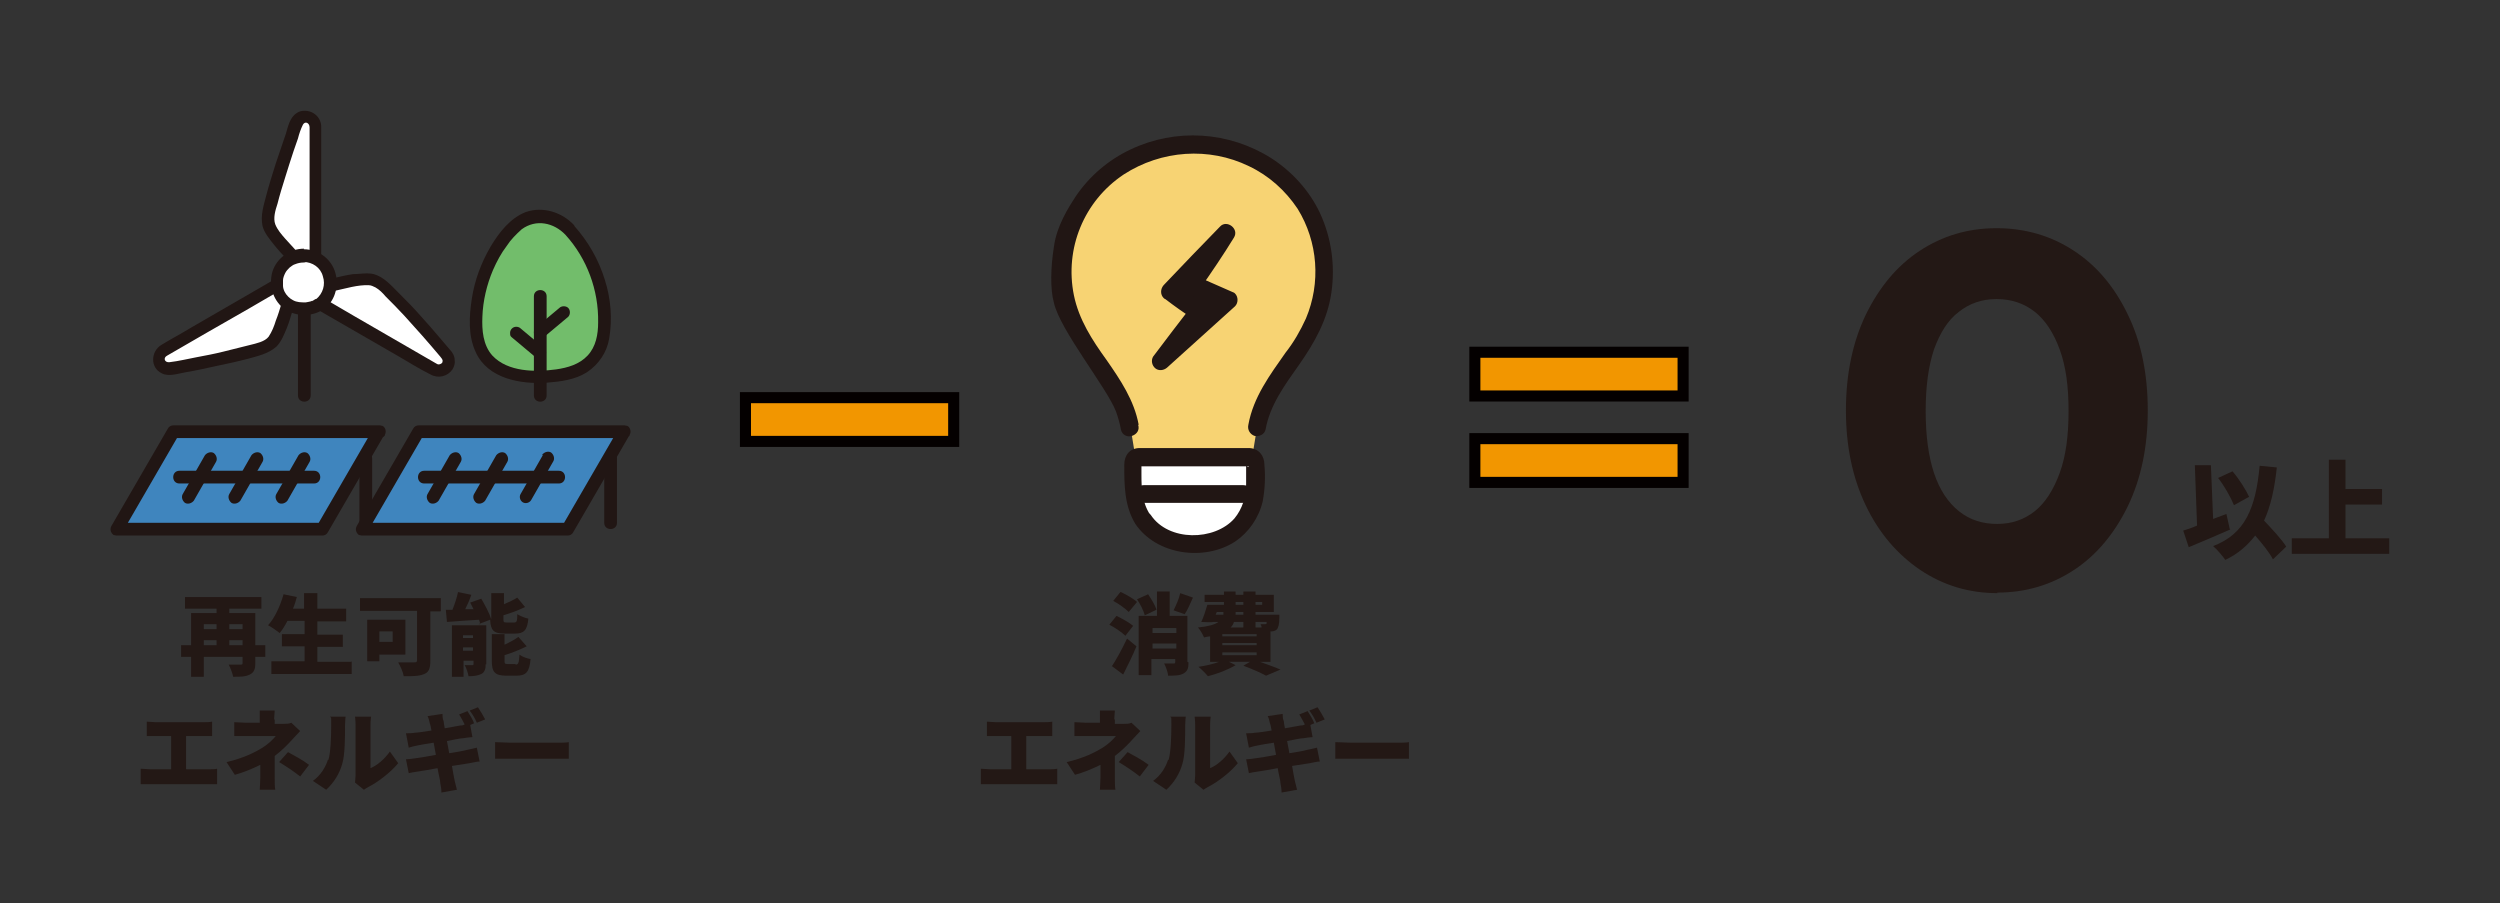 <?xml version="1.0" encoding="UTF-8"?>
<svg id="_レイヤー_1" data-name="レイヤー_1" xmlns="http://www.w3.org/2000/svg" version="1.1" viewBox="0 0 451.4 163.1">
  <rect x="0" y="0" width="451.4" height="163.1" fill="#333333" stroke="none"/>
  <!-- Generator: Adobe Illustrator 29.3.1, SVG Export Plug-In . SVG Version: 2.1.0 Build 151)  -->
  <defs>
    <style>
      .st0 {
        fill: #f29600;
      }

      .st1 {
        fill: #211614;
      }

      .st2 {
        fill: #231815;
      }

      .st3 {
        fill: #72bd6b;
      }

      .st4 {
        fill: #f7d373;
      }

      .st5 {
        fill: #fff;
      }

      .st6 {
        fill: #3f85be;
      }

      .st7 {
        fill: none;
        stroke: #040000;
        stroke-miterlimit: 10;
        stroke-width: 2px;
      }
    </style>
  </defs>
  <path class="st5" d="M54.9,46.1c-2.6,0-4.8,2-4.8,4.6,0,0,0,.1,0,.2-.1,2.6,1.8,4.8,4.4,4.9.1,0,.3,0,.4,0,2.9,0,4.8-2,4.8-4.9,0-2.6-2-4.8-4.7-4.8,0,0-.1,0-.2,0"/>
  <path class="st5" d="M53,23.6c-1.8,4.8-3.3,9.8-4.6,14.8-.1.7-.1,1.5,0,2.2.3,1.5,3.1,4.5,4.3,5.7l.2.2c1.3-.5,2.7-.5,4,0v-23.6c0-1-.8-1.8-1.8-1.8-.7,0-1.4.5-1.7,1.2-.2.4-.3.9-.5,1.3"/>
  <path class="st5" d="M79.8,63.2c-3.3-4-6.9-7.8-10.6-11.5-.6-.5-1.2-.9-1.9-1.1-1.5-.5-5.4.5-7.1.9,0,0-.2,0-.5.2-.1,1.3-.8,2.5-1.9,3.3h.2c0,.1,20.3,11.9,20.3,11.9.8.5,1.9.2,2.4-.6.4-.6.3-1.4-.2-2-.3-.3-.5-.6-.8-.9"/>
  <path class="st5" d="M32.2,66.3c4.9-.9,10.1-2,15-3.4.7-.2,1.3-.6,1.9-1.1,1.2-1,2.3-4.9,2.8-6.6,0,0,0-.1.1-.4-1.1-.8-1.8-2.1-1.9-3.4h-.3c0,.1-20.3,11.9-20.3,11.9-.8.5-1.1,1.6-.7,2.4.4.6,1.1,1,1.8.9.5,0,1-.2,1.4-.3"/>
  <path class="st1" d="M64.9,82.8v11.6c0,1.5,2.3,1.5,2.3,0v-11.6c0-1.5-2.3-1.5-2.3,0"/>
  <polygon class="st6" points="68.5 77.9 68.5 77.9 31.3 77.9 21.1 95.5 58.3 95.5 68.5 77.9"/>
  <path class="st1" d="M69.5,78.5h0c.3-.6.1-1.3-.4-1.6-.2,0-.4-.1-.5-.1H31.3c-.4,0-.8.2-1,.6l-10.2,17.6c-.3.6-.1,1.2.4,1.6.2,0,.4.1.5.1h37.2c.4,0,.8-.2,1-.6l10.2-17.6c.7-1.3-1.2-2.4-2-1.1l-10.2,17.6,1-.6H21.1l1,1.7,10.2-17.6-1,.6h37.2l-1-1.7h0c-.7,1.3,1.2,2.4,2,1.2"/>
  <path class="st1" d="M37,82.2l-4,7c-.3.5-.1,1.2.4,1.6.5.3,1.2.1,1.6-.4l4-7c.3-.5.1-1.2-.4-1.6-.5-.3-1.2-.1-1.6.4,0,0,0,0,0,0h0Z"/>
  <path class="st1" d="M45.4,82.2l-4,7c-.3.5-.1,1.2.4,1.6.5.3,1.2.1,1.6-.4,0,0,0,0,0,0l4-7c.3-.5.1-1.2-.4-1.6-.5-.3-1.2-.1-1.6.4h0Z"/>
  <path class="st1" d="M53.9,82.2l-4,7c-.3.5-.1,1.2.4,1.6.5.3,1.2.1,1.6-.4l4-7c.3-.5.1-1.2-.4-1.6-.5-.3-1.2-.1-1.6.4Z"/>
  <path class="st1" d="M32.4,87.3h24.3c1.5,0,1.5-2.3,0-2.3h-24.3c-1.5,0-1.5,2.3,0,2.3"/>
  <path class="st1" d="M109.1,82.8v11.6c0,1.5,2.3,1.5,2.3,0v-11.6c0-1.5-2.3-1.5-2.3,0"/>
  <polygon class="st6" points="112.7 77.9 112.7 77.9 75.5 77.9 65.3 95.5 102.5 95.5 112.7 77.9"/>
  <path class="st1" d="M113.7,78.5h0c.3-.6.1-1.3-.4-1.6-.2,0-.4-.1-.5-.1h-37.2c-.4,0-.8.2-1,.6l-10.2,17.6c-.3.6-.1,1.2.4,1.6.2,0,.4.1.5.1h37.2c.4,0,.8-.2,1-.6l10.2-17.6c.7-1.3-1.2-2.4-2-1.1l-10.2,17.6,1-.6h-37.2l1,1.7,10.2-17.6-1,.6h37.2l-1-1.7h0c-.7,1.3,1.2,2.4,2,1.2"/>
  <path class="st1" d="M81.2,82.2l-4,7c-.3.5-.1,1.2.4,1.6.5.3,1.2.1,1.6-.4l4-7c.3-.5.1-1.2-.4-1.6-.5-.3-1.2-.1-1.6.4h0s0,0,0,0Z"/>
  <path class="st1" d="M89.6,82.2l-4,7c-.3.5-.1,1.2.4,1.6.5.3,1.2.1,1.6-.4l4-7c.3-.5.1-1.2-.4-1.6-.5-.3-1.2-.1-1.6.4"/>
  <path class="st1" d="M98,82.2l-4,7c-.3.5-.1,1.2.4,1.5.5.3,1.2.1,1.5-.4l4-7c.3-.5.1-1.2-.4-1.6-.5-.3-1.2-.1-1.6.4h0Z"/>
  <path class="st1" d="M76.6,87.3h24.3c1.5,0,1.5-2.3,0-2.3h-24.3c-1.5,0-1.5,2.3,0,2.3"/>
  <path class="st3" d="M102.6,41.2c-2.6-2.8-7.1-2.9-9.8-.3,0,0-.2.2-.3.3-2.1,2.2-3.7,4.8-4.9,7.7-.5,1.2-.9,2.4-1.1,3.7-.2,1.2-.3,2.4-.4,3.7-.1,2.2-.3,4.4.5,6.4.7,1.8,2,3.2,3.7,4.1,1.7.9,5.3,1.3,7.2,1.3s5.5-.5,7.2-1.3c1.7-.9,3-2.3,3.7-4.1.8-2,.7-4.3.5-6.4,0-1.2-.2-2.4-.4-3.7-.2-1.3-.6-2.5-1.1-3.7-1.1-2.8-2.8-5.4-4.9-7.7"/>
  <path class="st1" d="M103.7,40.7c-2.2-2.4-5.7-3.5-8.8-2.4-2.8,1.1-4.8,3.7-6.3,6.2-1.7,2.9-2.9,6.1-3.4,9.4-.5,3.2-.7,6.7.7,9.7,2.2,4.8,8.1,5.8,12.8,5.5,2.5-.2,5.1-.5,7.3-1.9,2.1-1.4,3.6-3.6,4-6.1.6-3.5.3-7.2-.8-10.6-1.1-3.6-3-6.9-5.5-9.7-1-1.1-2.6.5-1.6,1.6,3.9,4.3,6,10,5.9,15.8,0,2.2-.4,4.4-1.9,6-1.5,1.6-3.6,2.2-5.7,2.5-3.7.5-8.7.5-11.5-2.5-1.7-1.9-1.9-4.6-1.8-7,.1-2.9.8-5.8,1.9-8.4.7-1.6,1.5-3.1,2.5-4.4.7-1.1,1.7-2.1,2.7-3,2.6-1.9,5.8-1.2,7.9,1,1,1.1,2.6-.5,1.6-1.6"/>
  <path class="st1" d="M96.4,53.5v17.9c0,1.5,2.3,1.5,2.3,0v-17.9c0-1.5-2.3-1.5-2.3,0"/>
  <path class="st1" d="M101,55.6l-4.3,3.6c-.4.4-.4,1.2,0,1.6.4.4,1.2.4,1.6,0l4.3-3.6c.4-.4.4-1.2,0-1.6-.4-.4-1.2-.4-1.6,0"/>
  <path class="st1" d="M92.4,60.9l4.3,3.6c.2.2.5.3.8.3.6,0,1.1-.5,1.1-1.1s-.1-.6-.3-.8l-4.3-3.6c-.2-.2-.5-.3-.8-.3-.6,0-1.1.5-1.1,1.1s.1.6.3.8"/>
  <path class="st1" d="M58,46.3v-17c0-2.1,0-4.3,0-6.4,0-1.6-1.3-2.9-3-2.9-.5,0-1,.1-1.4.4-1.3.8-1.6,2.5-2,3.8-.6,1.8-1.2,3.5-1.8,5.3-.6,1.9-1.2,3.8-1.7,5.7-.5,1.9-1.1,3.7-.7,5.6.3,1.2,1.2,2.3,2,3.3.8,1,1.7,2,2.6,2.9,1,1.1,2.6-.5,1.6-1.6-.7-.8-1.4-1.5-2.1-2.3-.7-.8-1.4-1.6-1.8-2.6-.4-1.1,0-2.5.4-3.7.4-1.6.9-3.2,1.4-4.8.5-1.6,1-3.2,1.5-4.7.3-.8.5-1.5.8-2.3.2-.8.5-1.7.9-2.5.4-.7,1.2-.3,1.2.5,0,5.6,0,11.2,0,16.9v6.4c0,1.5,2.3,1.5,2.3,0h0Z"/>
  <path class="st1" d="M54.9,44.9c-2.6,0-4.9,1.7-5.7,4.1-.7,2.4,0,5,1.9,6.6,2,1.5,4.7,1.7,6.9.5,2.2-1.2,3.1-3.8,2.7-6.2-.5-2.9-3-4.9-5.9-4.9-1.5,0-1.5,2.2,0,2.3,1.6,0,3.1,1,3.5,2.6.5,1.5,0,3.1-1.2,4.1.2-.1-.1,0-.1,0,0,0-.1,0-.2.1,0,0-.2.1-.3.2-.3.2,0,0-.1,0-.4.2-.8.2-1.2.3-.8,0-1.6,0-2.3-.4-.6-.3-1.2-.9-1.5-1.5-.2-.4-.3-.8-.3-1.1,0,0,0,.2,0,0,0-.1,0-.3,0-.4,0-.1,0-.2,0-.3s0-.4,0-.3c0-.4.2-.9.4-1.3.2-.4.5-.7.8-1,.3-.2.6-.5,1-.6.5-.2,1-.3,1.5-.3,1.5,0,1.5-2.3,0-2.3"/>
  <path class="st1" d="M57.5,56l14.4,8.3c1.9,1.1,3.8,2.3,5.8,3.3,1.4.8,3.1.4,4-.9.3-.5.5-1.1.4-1.7,0-.7-.4-1.4-.9-1.9-.6-.7-1.1-1.3-1.7-2-1.2-1.4-2.3-2.7-3.5-4-1.3-1.5-2.7-2.9-4.1-4.3-1.3-1.3-2.6-2.8-4.4-3.3-1.2-.3-2.6,0-3.8,0-1.3.2-2.5.5-3.8.8-1.4.3-.8,2.5.6,2.2,1.9-.4,4.1-1.1,6.1-1,.4,0,.8.2,1.2.4.7.4,1.3,1,1.8,1.6,1.1,1.1,2.3,2.3,3.4,3.5,2.2,2.4,4.4,4.9,6.5,7.4.2.3.5.5.4.9,0,.3-.4.5-.7.5-.2,0-.3-.1-.5-.2l-14.7-8.5-5.3-3.1c-1.3-.7-2.4,1.2-1.1,2h0Z"/>
  <path class="st1" d="M49.3,50.6l-14.7,8.5c-1.8,1.1-3.7,2.1-5.5,3.2-1.9,1.2-2,4.1.1,5.1,1.3.7,3.1,0,4.4-.2,1.8-.3,3.6-.7,5.4-1.1,1.9-.4,3.8-.8,5.7-1.3,1.8-.5,3.7-.9,5.2-2.2.9-.9,1.4-2.2,1.9-3.4.5-1.2.8-2.5,1.2-3.7.4-1.4-1.8-2-2.2-.6-.3,1-.6,2-1,3-.3,1-.7,2-1.3,2.9-.7.9-2.2,1.2-3.4,1.5-1.6.4-3.2.8-4.8,1.2-1.6.4-3.2.7-4.8,1-1.6.3-3.2.7-4.9.9-.9.1-1.2-.8-.4-1.2,4.8-2.8,9.7-5.6,14.6-8.4l5.5-3.2c1.3-.7.1-2.7-1.1-2h0Z"/>
  <path class="st1" d="M56.1,71.4c0-5,0-10,0-15,0-1.5-2.3-1.5-2.3,0,0,5,0,10,0,15,0,1.5,2.3,1.5,2.3,0"/>
  <path class="st4" d="M203.1,29.4c-3.7,2.1-6.8,5.3-8.8,9.1-3.4,6.7-3.3,14.7.3,21.3,3.3,6,8.3,10.5,9.5,17.2l.9,5.5h21.1l.9-5.5c1.2-6.7,6.2-11.1,9.5-17.2,3.5-6.7,3.6-14.6.3-21.3-3.9-7.7-12.5-12.5-21.2-12.5-4.4,0-8.7,1.2-12.4,3.4"/>
  <path class="st1" d="M205.6,76.7c-.8-4.4-3.3-8.1-5.8-11.7-2.6-3.6-5-7.3-5.9-11.7-1.7-8.4,1.8-17,9-21.8,6.8-4.4,15.4-5,22.6-1.5,3.6,1.7,6.6,4.4,8.8,7.7,3.7,6,4.2,13.4,1.5,19.8-1,2.2-2.2,4.3-3.7,6.2-2.8,4-5.8,8-6.7,13-.2.9.3,1.7,1.1,2,.9.2,1.8-.3,2-1.1.8-4.5,3.5-8.1,6.1-11.8,2.8-4,5.1-8.1,5.8-13,.7-4.9,0-9.9-2.1-14.4-1.9-4-5-7.4-8.7-9.8-7.7-4.9-17.3-5.5-25.5-1.6-4,1.9-7.4,4.8-9.9,8.5-1.3,2-3.4,5.3-3.9,9-.6,3.8-.7,7.7,0,10.2,1.1,4.9,9.6,15.4,11.2,19.6.4,1.1.7,2.2.9,3.3.2.9,1.1,1.4,2,1.1.9-.3,1.4-1.1,1.1-2Z"/>
  <path class="st5" d="M206.3,93.8c-1.2-1.9-1.8-4.1-1.8-6.4v-3.8c0-.6.5-1.1,1.1-1.1h19.9c.6,0,1.1.5,1.1,1.1v3.8c0,6.5-4.4,10.8-11,10.8-4,0-7.3-1.5-9.2-4.4"/>
  <path class="st1" d="M207.7,93c-1.5-2.3-1.6-4.7-1.6-7.3v-1.2c0-.2,0-.4,0-.6v-.2c0,.3-.2.5-.5.5,0,0,.1,0,.1,0,.4,0,.8,0,1.2,0h17.8c0,0,.7,0,.8,0-.4.6-.4-1-.5-.4,0,.4,0,.8,0,1.2,0,.8,0,1.6,0,2.4,0,2.3-.7,4.5-2.1,6.2-3.6,4.1-11.9,4.2-15.1-.6-1.2-1.7-4-.1-2.8,1.6,3.8,5.6,12.4,6.8,18,3.2,2.5-1.7,4.3-4.3,5-7.3.4-2.2.5-4.4.3-6.6,0-1.6-1-2.9-2.7-3-.3,0-.5,0-.8,0h-17.5c-.5,0-1,0-1.5,0-1.8,0-2.8,1.3-2.8,3,0,3.7,0,7.4,2,10.7,1.1,1.8,3.9.1,2.8-1.6"/>
  <path class="st1" d="M206.5,90.8h18c2.1,0,2.1-3.2,0-3.2h-18c-2.1,0-2.1,3.2,0,3.2"/>
  <path class="st1" d="M216.5,56.3c-1.3-.9-3.7-2.6-5.2-3.7,3.1-3.3,6.8-7.1,10.2-10.6-2.1,3.3-4,6.1-6.1,9.2,2,.9,4.8,2.1,6.6,2.9-4,3.6-8.3,7.4-12.3,11.1,1.9-2.6,6.5-8.5,6.8-8.9"/>
  <path class="st1" d="M217.3,54.9c-1.7-1.2-3.5-2.5-5.2-3.7l.3,2.5c3.4-3.5,6.8-7.1,10.2-10.6l-2.5-2c-2,3.1-4.1,6.2-6.1,9.2-.4.8-.2,1.8.6,2.2,2.2,1,4.4,2,6.6,2.9l-.3-2.5c-4.1,3.7-8.2,7.4-12.3,11.1l2.5,2c1.3-1.7,2.6-3.5,3.9-5.2.6-.8,1.2-1.6,1.8-2.4l.7-.9c0,0,.3-.4.1-.1-.2.2,0,0,0,0,.6-.6.6-1.6,0-2.3-.6-.6-1.7-.6-2.3,0-2.4,3.1-4.7,6.1-7.1,9.3-.4.7-.2,1.6.4,2.1.6.5,1.5.4,2.1-.1,4.1-3.7,8.2-7.4,12.3-11.1.6-.6.6-1.7,0-2.3,0,0-.2-.2-.3-.2-2.2-1-4.4-1.9-6.6-2.9l.6,2.2c2.1-3,4.2-6.1,6.1-9.2,1-1.6-1.3-3.3-2.5-2-3.4,3.5-6.8,7-10.2,10.6-.6.7-.6,1.7,0,2.3,0,0,.2.2.3.2,1.7,1.3,3.4,2.5,5.2,3.7.8.4,1.8.2,2.2-.6.4-.8.2-1.8-.6-2.2"/>
  <rect class="st0" x="134.6" y="71.8" width="37.6" height="7.9"/>
  <rect class="st7" x="134.6" y="71.8" width="37.6" height="7.9"/>
  <rect class="st0" x="266.3" y="63.6" width="37.6" height="7.9"/>
  <rect class="st7" x="266.3" y="63.6" width="37.6" height="7.9"/>
  <rect class="st0" x="266.3" y="79.2" width="37.6" height="7.9"/>
  <rect class="st7" x="266.3" y="79.2" width="37.6" height="7.9"/>
  <path class="st2" d="M360.7,107.1c-5.2,0-9.8-1.4-14-4.2-4.1-2.8-7.4-6.6-9.8-11.6-2.4-5-3.6-10.7-3.6-17.2s1.2-12.3,3.6-17.3c2.4-4.9,5.6-8.8,9.7-11.5,4.1-2.7,8.7-4.1,13.9-4.1s9.9,1.4,14,4.1c4.1,2.7,7.3,6.5,9.7,11.5,2.4,4.9,3.6,10.7,3.6,17.3s-1.2,12.3-3.6,17.3c-2.4,4.9-5.6,8.8-9.7,11.5-4.1,2.7-8.7,4.1-13.9,4.1ZM360.6,94.6c2.7,0,4.9-.8,6.8-2.3s3.4-3.9,4.5-6.9c1.1-3,1.6-6.7,1.6-11.2s-.5-8.1-1.6-11.1c-1.1-3-2.6-5.3-4.5-6.8-1.9-1.5-4.2-2.3-6.9-2.3s-4.9.8-6.8,2.3c-2,1.5-3.4,3.8-4.5,6.8-1,3-1.5,6.7-1.5,11.1s.5,8.2,1.5,11.2c1,3,2.5,5.3,4.5,6.9,2,1.6,4.3,2.3,6.9,2.3Z"/>
  <g>
    <path class="st2" d="M402.7,95.6c-2.5,1.1-5.3,2.3-7.5,3.2l-1-3c.7-.2,1.6-.5,2.5-.9l-.4-10.9h2.9c0-.1.4,9.7.4,9.7.8-.3,1.6-.6,2.4-.9l.6,2.7ZM410.4,101c-.6-1.2-1.9-2.8-3.2-4.3-1.4,1.8-3.1,3.3-5.4,4.4-.4-.6-1.5-1.9-2.2-2.5,5.8-2.2,7.7-6.9,8.4-14.5l3.1.3c-.4,3.8-1.1,7-2.3,9.6,1.5,1.6,3.2,3.4,4,4.7l-2.4,2.3ZM403.3,91.1c-.5-1.3-1.7-3.4-2.8-4.8l2.6-1.2c1.2,1.4,2.4,3.3,3,4.6l-2.7,1.5Z"/>
    <path class="st2" d="M431.4,97.2v2.8h-17.6v-2.8h6.7v-14.2h3v5.3h6.6v2.8h-6.6v6.1h7.9Z"/>
  </g>
  <g>
    <path class="st2" d="M47.9,118.6h-1.8v1.1c0,1.1-.2,1.7-1,2.1s-1.7.4-3,.4c-.1-.6-.5-1.6-.8-2.2.8,0,1.8,0,2.1,0s.4,0,.4-.3v-1.1h-7v3.6h-2.3v-3.6h-1.8v-2.1h1.8v-5.8h4.6v-.8h-5.7v-2.1h13.8v2.1h-5.8v.8h4.7v5.8h1.8v2.1ZM36.8,112.7v.9h2.3v-.9h-2.3ZM36.8,116.5h2.3v-.9h-2.3v.9ZM41.4,112.7v.9h2.4v-.9h-2.4ZM43.8,116.5v-.9h-2.4v.9h2.4Z"/>
    <path class="st2" d="M63.5,119.4v2.3h-14.5v-2.3h6v-2.7h-4.1v-2.2h4.1v-2.4h-3.1c-.4.8-.9,1.6-1.4,2.2-.5-.4-1.5-1.1-2.1-1.4,1.2-1.3,2.2-3.5,2.8-5.6l2.4.5c-.2.7-.4,1.4-.7,2.1h2v-2.8h2.4v2.8h5.2v2.3h-5.2v2.4h4.6v2.2h-4.6v2.7h6.1Z"/>
    <path class="st2" d="M79.5,110.4h-1.8v9c0,1.3-.3,2-1.1,2.3-.9.4-2.1.4-3.7.4-.1-.7-.6-1.8-1-2.5,1.1,0,2.5,0,2.9,0s.5-.1.5-.4v-8.9h-10.3v-2.3h14.6v2.3ZM68.5,118.2v1.2h-2.2v-7.5h6.9v6.3h-4.7ZM68.5,114v1.9h2.4v-1.9h-2.4Z"/>
    <path class="st2" d="M86.7,112.7c0-.2-.1-.5-.2-.8-2.1.1-4.2.3-5.8.4l-.2-2.2c.4,0,.8,0,1.2,0,.4-1,.8-2.2,1-3.2l2.4.5c-.3.9-.7,1.8-1.1,2.6h1.5c-.2-.4-.4-.8-.6-1.2l2-.7c.7,1.2,1.5,2.7,1.8,3.7v-4.7h2.3v2c.9-.4,1.8-.8,2.4-1.2l1.4,1.7c-1.2.6-2.6,1.1-3.9,1.5v.6c0,.6,0,.7.6.7h1.3c.5,0,.6-.2.6-1.5.5.3,1.4.7,2,.8-.2,2.1-.8,2.7-2.4,2.7h-1.9c-2,0-2.5-.6-2.6-2.5l-2.1.8ZM87.7,119.9c0,.9-.2,1.5-.8,1.8-.6.3-1.4.4-2.3.4-.1-.6-.4-1.5-.7-2,.5,0,1.1,0,1.3,0,.2,0,.3,0,.3-.2v-.6h-1.8v2.9h-2.1v-9.3h6.2v7.1ZM83.6,114.7v.5h1.8v-.5h-1.8ZM85.4,117.5v-.6h-1.8v.6h1.8ZM93.1,120c.5,0,.6-.3.7-1.8.5.4,1.4.7,2,.8-.2,2.3-.8,3-2.5,3h-1.9c-2.1,0-2.6-.7-2.6-2.7v-4.8h2.3v1.9c.9-.4,1.8-.9,2.5-1.4l1.5,1.7c-1.2.6-2.7,1.2-4,1.6v.9c0,.6,0,.7.6.7h1.4Z"/>
  </g>
  <g>
    <path class="st2" d="M28.1,130.4h8.6c.5,0,1.1,0,1.6-.1v2.6c-.5,0-1.1,0-1.6,0h-3.1v6h4c.6,0,1.2,0,1.6-.1v2.8c-.5,0-1.2,0-1.6,0h-10.5c-.5,0-1.1,0-1.7,0v-2.8c.5,0,1.1.1,1.7.1h3.8v-6h-2.8c-.5,0-1.2,0-1.6,0v-2.6c.4,0,1.1.1,1.6.1Z"/>
    <path class="st2" d="M49.6,130v.7h1.5c.6,0,1.1,0,1.5-.2l1.6,1.5c-.5.5-1,1.1-1.4,1.5-.8.9-2,2.1-3.2,3v3.9c0,.7,0,1.7.1,2.2h-2.8c0-.4.1-1.5.1-2.2v-2.3c-1.4.7-3.1,1.4-4.6,1.8l-1.5-2.3c3.1-.7,5.2-1.8,6.5-2.6,1.1-.7,1.9-1.5,2.4-2.1h-5.3c-.6,0-1.6,0-2.2,0v-2.5c.7,0,1.5.1,2.1.1h2.5v-.7c0-.5,0-1.1,0-1.5h2.7c0,.4-.1,1-.1,1.5ZM50.4,137.6l1.6-1.8c1.4.8,2.3,1.2,3.8,2.3l-1.6,2.1c-1.4-1.1-2.5-1.8-3.8-2.6Z"/>
    <path class="st2" d="M59.3,137.2c.4-1.3.5-4.2.5-6.2s0-1.2-.2-1.6h2.8s-.1.8-.1,1.6c0,2,0,5.3-.5,6.9-.5,1.8-1.5,3.4-2.9,4.7l-2.4-1.6c1.4-1,2.3-2.5,2.7-3.8ZM64.2,140v-9.1c0-.8-.1-1.5-.1-1.5h2.9s-.1.7-.1,1.5v7.8c1.2-.5,2.5-1.6,3.5-3l1.5,2.1c-1.3,1.6-3.6,3.4-5.4,4.3-.4.2-.6.4-.8.5l-1.6-1.3c0-.3.1-.8.1-1.3Z"/>
    <path class="st2" d="M85.6,130.6l-.7.3.4,2.2c-.4,0-1.1.1-1.7.2-.6,0-1.7.3-2.9.5.1.7.3,1.4.4,2.2,1.3-.2,2.5-.4,3.2-.6.6-.1,1.3-.3,1.8-.4l.5,2.5c-.5,0-1.2.2-1.8.3-.7.1-1.9.3-3.2.5.2,1.2.4,2.2.5,2.7.1.5.3,1.1.4,1.6l-2.8.5c0-.6-.1-1.2-.2-1.7,0-.5-.3-1.5-.5-2.7-1.5.3-2.9.5-3.5.6-.7.1-1.3.2-1.7.3l-.5-2.5c.4,0,1.2-.1,1.8-.2.7-.1,2.1-.3,3.6-.6-.1-.7-.3-1.5-.4-2.2-1.3.2-2.5.4-2.9.5-.5.1-1,.2-1.6.4l-.5-2.6c.6,0,1.1,0,1.6-.1.5,0,1.7-.2,3-.4-.1-.6-.2-1.1-.3-1.3-.1-.5-.2-.9-.4-1.3l2.7-.4c0,.3,0,.9.2,1.3,0,.2.1.7.2,1.3,1.2-.2,2.3-.4,2.8-.5.2,0,.5,0,.8-.2-.3-.6-.7-1.3-1-1.8l1.5-.6c.4.6,1,1.6,1.2,2.2ZM87.6,129.9l-1.5.6c-.3-.7-.8-1.6-1.3-2.2l1.5-.6c.4.6,1,1.6,1.3,2.2Z"/>
    <path class="st2" d="M92.2,134.1h8.5c.7,0,1.5,0,2-.1v3c-.4,0-1.3,0-2,0h-8.5c-.9,0-2.1,0-2.8,0v-3c.6,0,2,.1,2.8.1Z"/>
  </g>
  <g>
    <path class="st2" d="M203.2,114.8c-.6-.6-1.9-1.5-2.9-2l1.3-1.6c1,.5,2.3,1.2,3,1.8l-1.4,1.8ZM200.7,120.4c.8-1.2,1.9-3.2,2.8-5.1l1.7,1.4c-.7,1.7-1.6,3.5-2.4,5.1l-2-1.5ZM202.4,106.9c1,.5,2.3,1.2,2.9,1.8l-1.5,1.8c-.6-.6-1.8-1.5-2.8-2l1.3-1.6ZM206.7,111.1c-.2-.8-.8-2-1.4-2.9l2-.9c.6.9,1.3,2,1.5,2.8l-2.1,1ZM214.6,119.6c0,1.1-.2,1.6-.9,2-.7.4-1.6.4-2.8.4,0-.6-.4-1.6-.7-2.2.6,0,1.5,0,1.7,0,.2,0,.3,0,.3-.3v-.5h-4.3v2.9h-2.3v-10.7h3.3v-4.4h2.3v4.4h3.2v8.3ZM208.1,113.4v.9h4.3v-.9h-4.3ZM212.4,117.1v-.9h-4.3v.9h4.3ZM215.4,107.9c-.5,1.1-1,2.3-1.5,3l-2-.7c.4-.8,1-2.1,1.2-3.1l2.3.8Z"/>
    <path class="st2" d="M227.5,119.5c1.4.5,2.8,1,3.7,1.4l-2.6,1.1c-.9-.5-2.5-1.2-4.1-1.8l1.2-.7h-3.8l1.2.6c-1.3.8-3.4,1.6-5,2-.4-.5-1.2-1.3-1.7-1.7,1.3-.2,2.7-.5,3.7-.9h-1.6v-4.6c-.3,0-.7.1-1.1.2-.2-.5-.7-1.4-1.1-1.8,1.9-.2,3-.5,3.7-1h-1c0,.1-2.1,0-2.1,0,.4-.8.8-2.1,1.1-3.1h3v-.5h-3.5v-1.3h3.5v-.6h2.1v.6h1.4v-.6h2.2v.6h3.3v3.1h-3.3v.5h4.3s0,.4,0,.6c0,1.1-.2,1.7-.4,2-.3.3-.7.4-1,.4h-.2v5.5h-1.9ZM219.6,111h1.3c0-.2,0-.3,0-.5h-1.2l-.2.5ZM220.7,114.5v.4h6.2v-.4h-6.2ZM220.7,116.1v.4h6.2v-.4h-6.2ZM220.7,117.8v.5h6.2v-.5h-6.2ZM222.8,112.3c-.1.4-.3.7-.6,1h2.3v-1h-1.7ZM224.5,110.5h-1.4c0,.2,0,.3,0,.5h1.4v-.5ZM223.1,109.2h1.4v-.5h-1.4v.5ZM226.7,108.7v.5h1.2v-.5h-1.2ZM226.7,112.3v1h1.1c0-.2-.1-.4-.2-.6.3,0,.6,0,.8,0,.1,0,.2,0,.3-.1,0,0,0-.2,0-.3h-2.1Z"/>
  </g>
  <g>
    <path class="st2" d="M179.8,130.4h8.6c.5,0,1.1,0,1.6-.1v2.6c-.5,0-1.1,0-1.6,0h-3.1v6h4c.6,0,1.2,0,1.6-.1v2.8c-.5,0-1.2,0-1.6,0h-10.5c-.5,0-1.1,0-1.7,0v-2.8c.5,0,1.1.1,1.7.1h3.8v-6h-2.8c-.5,0-1.2,0-1.6,0v-2.6c.4,0,1.1.1,1.6.1Z"/>
    <path class="st2" d="M201.3,130v.7h1.5c.6,0,1.1,0,1.5-.2l1.6,1.5c-.5.5-1,1.1-1.4,1.5-.8.9-2,2.1-3.2,3v3.9c0,.7,0,1.7.1,2.2h-2.8c0-.4.1-1.5.1-2.2v-2.3c-1.4.7-3.1,1.4-4.6,1.8l-1.5-2.3c3.1-.7,5.2-1.8,6.5-2.6,1.1-.7,1.9-1.5,2.4-2.1h-5.3c-.6,0-1.6,0-2.2,0v-2.5c.7,0,1.5.1,2.1.1h2.5v-.7c0-.5,0-1.1,0-1.5h2.7c0,.4-.1,1-.1,1.5ZM202,137.6l1.6-1.8c1.4.8,2.3,1.2,3.8,2.3l-1.6,2.1c-1.4-1.1-2.5-1.8-3.8-2.6Z"/>
    <path class="st2" d="M211,137.2c.4-1.3.5-4.2.5-6.2s0-1.2-.2-1.6h2.8s-.1.8-.1,1.6c0,2,0,5.3-.5,6.9-.5,1.8-1.5,3.4-2.9,4.7l-2.4-1.6c1.4-1,2.3-2.5,2.7-3.8ZM215.8,140v-9.1c0-.8-.1-1.5-.1-1.5h2.9s-.1.7-.1,1.5v7.8c1.2-.5,2.5-1.6,3.5-3l1.5,2.1c-1.3,1.6-3.6,3.4-5.4,4.3-.4.2-.6.4-.8.5l-1.6-1.3c0-.3.1-.8.1-1.3Z"/>
    <path class="st2" d="M237.3,130.6l-.7.3.4,2.2c-.4,0-1.1.1-1.7.2-.6,0-1.7.3-2.9.5.1.7.3,1.4.4,2.2,1.3-.2,2.5-.4,3.2-.6.6-.1,1.3-.3,1.8-.4l.5,2.5c-.5,0-1.2.2-1.8.3-.7.1-1.9.3-3.2.5.2,1.2.4,2.2.5,2.7.1.5.3,1.1.4,1.6l-2.8.5c0-.6-.1-1.2-.2-1.7,0-.5-.3-1.5-.5-2.7-1.5.3-2.9.5-3.5.6-.7.1-1.3.2-1.7.3l-.5-2.5c.4,0,1.2-.1,1.8-.2.7-.1,2.1-.3,3.6-.6-.1-.7-.3-1.5-.4-2.2-1.3.2-2.5.4-2.9.5-.5.1-1,.2-1.6.4l-.5-2.6c.6,0,1.1,0,1.6-.1.5,0,1.7-.2,3-.4-.1-.6-.2-1.1-.3-1.3-.1-.5-.2-.9-.4-1.3l2.7-.4c0,.3,0,.9.2,1.3,0,.2.1.7.2,1.3,1.2-.2,2.3-.4,2.8-.5.2,0,.5,0,.8-.2-.3-.6-.7-1.3-1-1.8l1.5-.6c.4.6,1,1.6,1.2,2.2ZM239.2,129.9l-1.5.6c-.3-.7-.8-1.6-1.3-2.2l1.5-.6c.4.6,1,1.6,1.3,2.2Z"/>
    <path class="st2" d="M243.9,134.1h8.5c.7,0,1.5,0,2-.1v3c-.4,0-1.3,0-2,0h-8.5c-.9,0-2.1,0-2.8,0v-3c.6,0,2,.1,2.8.1Z"/>
  </g>
</svg>